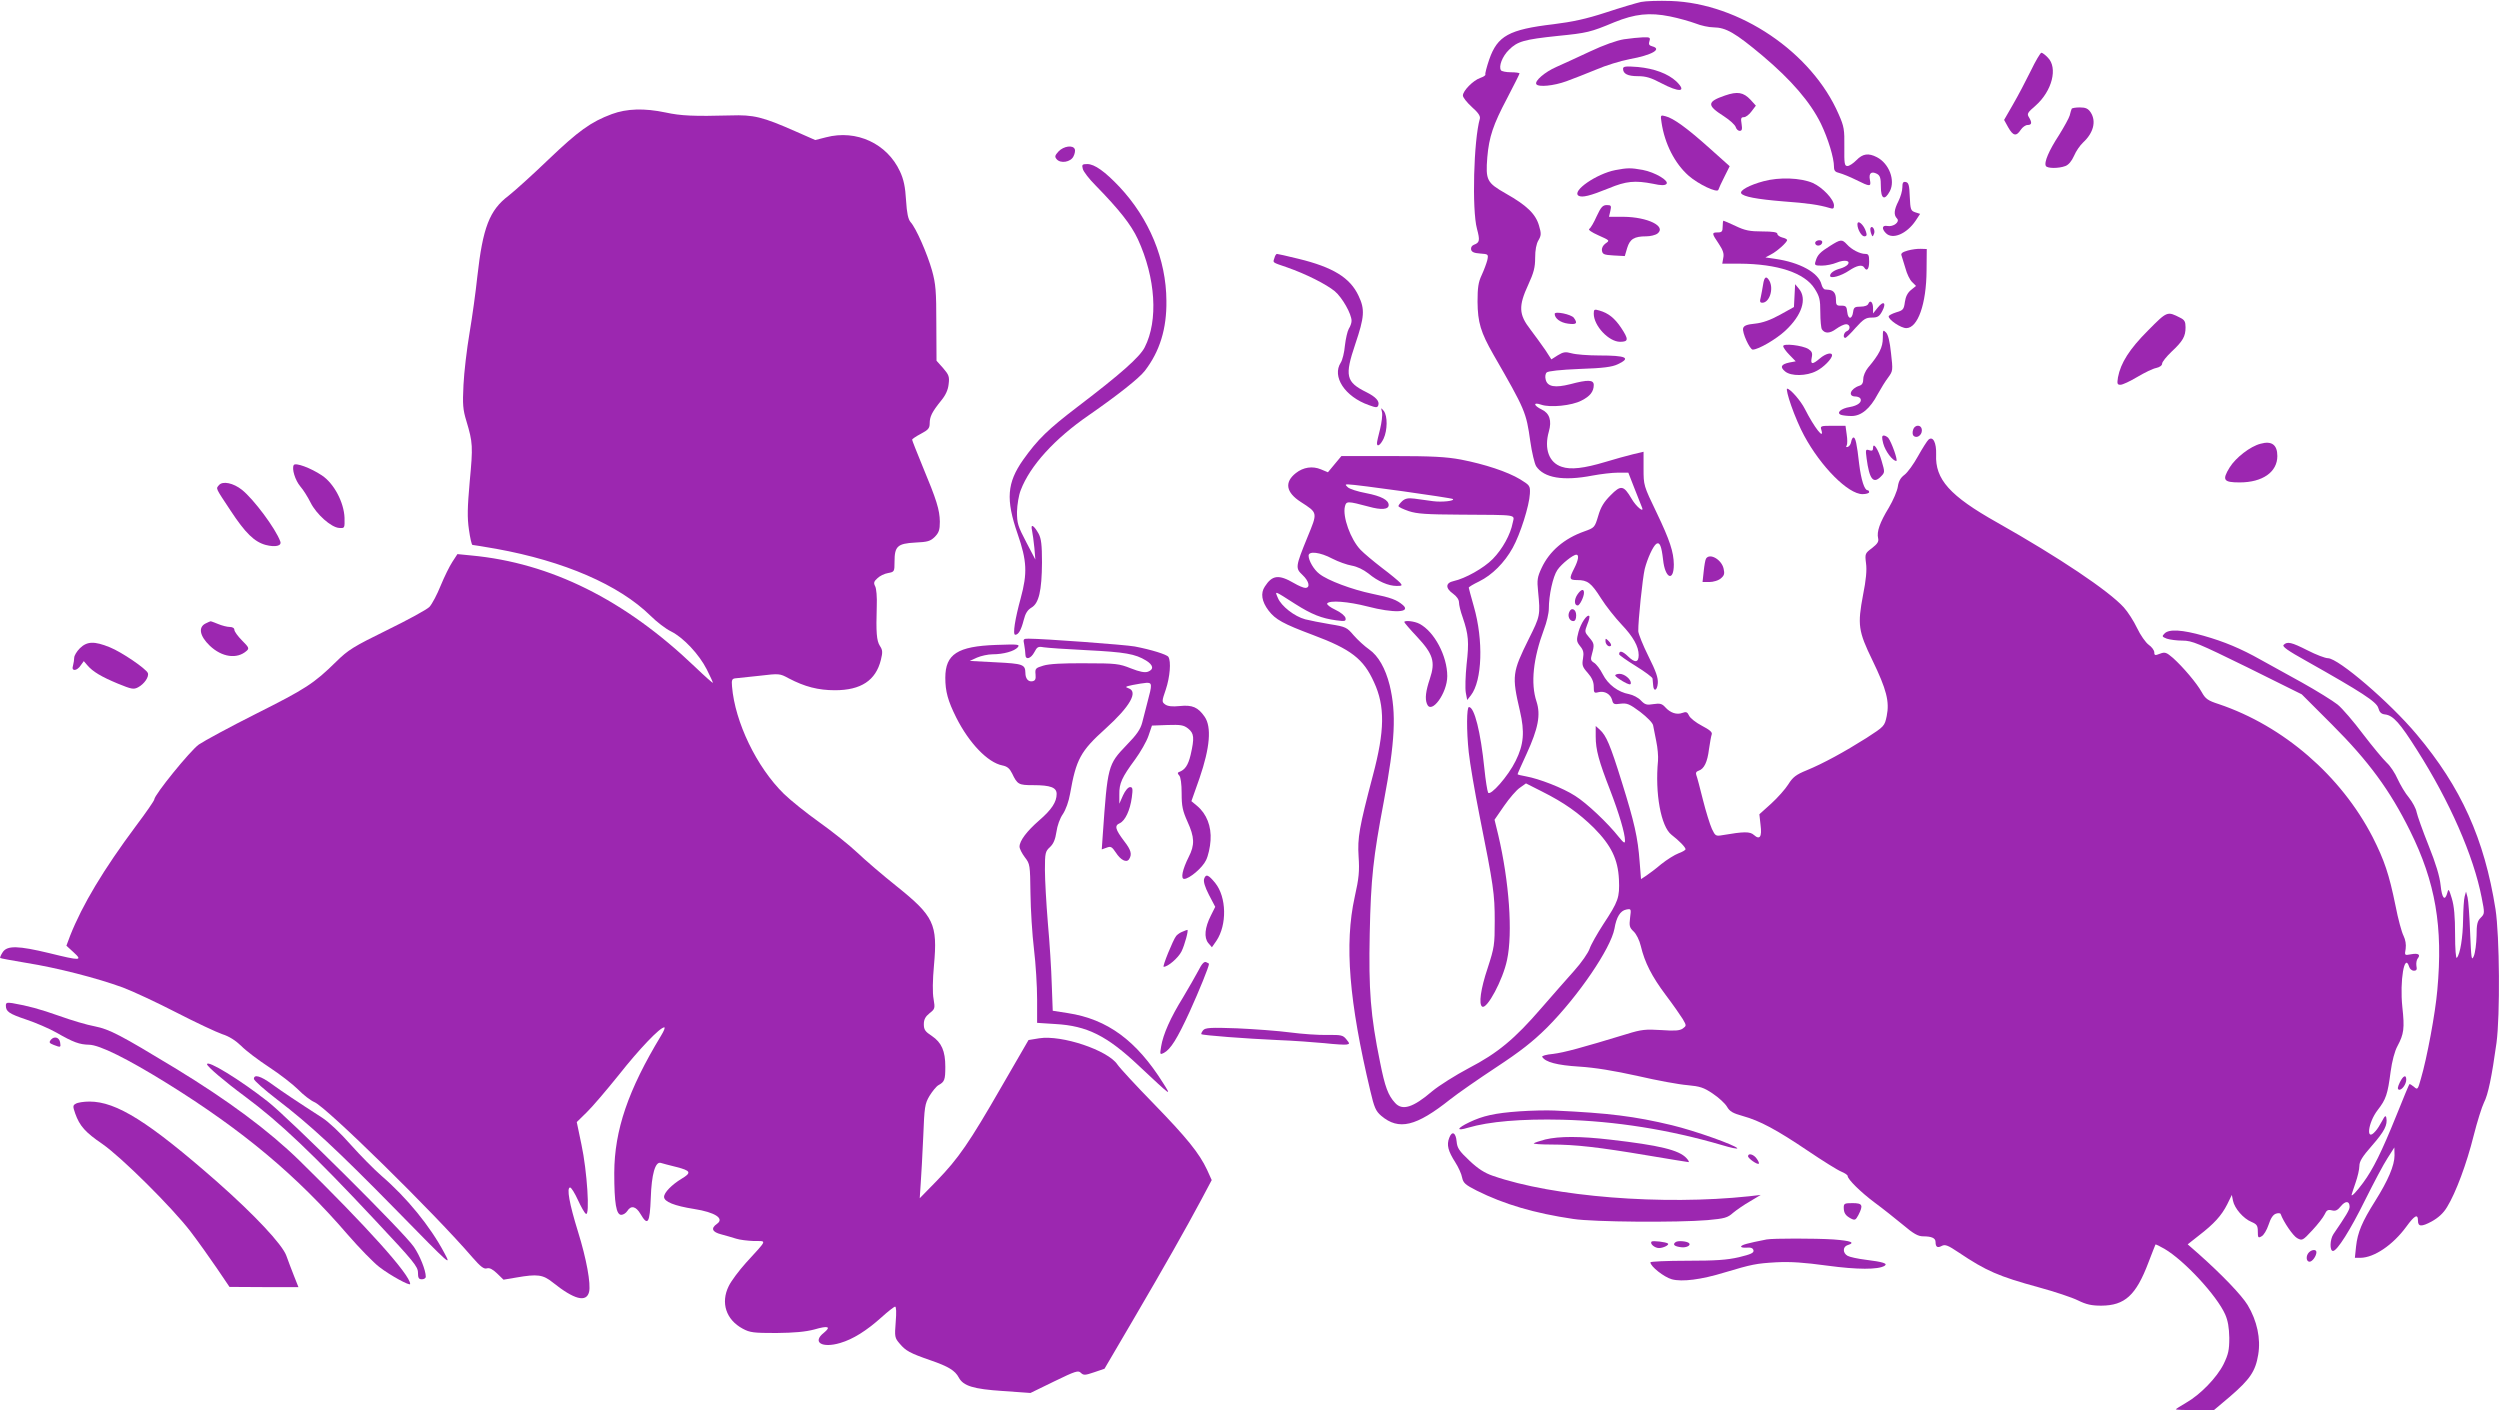 <?xml version="1.0" standalone="no"?>
<!DOCTYPE svg PUBLIC "-//W3C//DTD SVG 20010904//EN"
 "http://www.w3.org/TR/2001/REC-SVG-20010904/DTD/svg10.dtd">
<svg version="1.0" xmlns="http://www.w3.org/2000/svg"
 width="1280pt" height="722pt" viewBox="0 0 1280 722"
 preserveAspectRatio="xMidYMid meet">
<g transform="translate(0,722) scale(0.1,-0.1)"
fill="#9c27b0" stroke="none">
<path d="M8402 7210 c-23 -5 -104 -29 -180 -54 -101 -33 -171 -48 -268 -60
-229 -27 -287 -60 -329 -180 -13 -38 -22 -73 -20 -77 3 -4 -9 -12 -26 -18 -36
-12 -89 -66 -89 -90 0 -10 21 -36 46 -59 32 -28 44 -46 41 -59 -32 -111 -41
-468 -15 -564 16 -60 14 -71 -15 -82 -11 -4 -17 -14 -15 -24 2 -13 15 -19 46
-21 43 -3 43 -4 37 -34 -4 -16 -17 -51 -29 -77 -17 -36 -21 -64 -21 -136 1
-106 16 -156 81 -270 164 -285 168 -295 189 -444 8 -57 22 -115 30 -128 40
-60 138 -77 288 -48 43 8 102 15 131 15 l53 0 32 -82 c18 -46 35 -89 38 -96
13 -31 -30 4 -53 44 -41 70 -55 72 -108 18 -34 -34 -50 -60 -63 -105 -18 -60
-19 -61 -72 -80 -102 -36 -178 -101 -218 -187 -22 -47 -24 -62 -18 -120 12
-122 11 -126 -48 -244 -84 -170 -87 -188 -45 -368 25 -107 20 -172 -22 -256
-38 -78 -130 -182 -141 -162 -4 8 -13 63 -19 123 -19 187 -51 315 -79 315 -12
0 -13 -120 -1 -232 6 -57 31 -202 55 -323 72 -360 78 -402 78 -540 0 -123 -2
-136 -36 -241 -36 -107 -47 -187 -28 -198 24 -15 106 137 127 239 30 138 11
402 -45 640 l-19 78 49 71 c27 39 63 81 81 93 l31 22 81 -41 c114 -57 190
-111 267 -187 88 -89 123 -160 128 -264 4 -93 -3 -112 -80 -229 -31 -48 -63
-104 -70 -125 -7 -21 -42 -72 -79 -113 -37 -41 -112 -127 -167 -190 -138 -160
-225 -232 -373 -309 -68 -36 -152 -89 -187 -118 -98 -84 -153 -101 -190 -60
-36 39 -52 82 -77 208 -49 240 -59 369 -53 659 6 285 18 390 72 676 58 308 65
451 30 596 -22 87 -58 150 -105 183 -23 16 -58 48 -79 72 -35 41 -40 44 -121
57 -47 8 -104 19 -127 25 -56 15 -123 68 -140 109 -16 38 -23 41 88 -30 85
-54 136 -74 210 -84 46 -6 51 -5 48 12 -3 11 -24 29 -52 42 -26 12 -45 27 -42
32 11 18 109 10 206 -15 134 -35 226 -32 182 7 -32 27 -60 38 -158 58 -101 21
-228 68 -270 102 -28 21 -55 68 -55 93 0 25 59 18 121 -15 31 -16 76 -32 100
-36 28 -5 59 -20 85 -40 49 -41 103 -64 145 -64 28 0 30 2 18 16 -8 9 -50 44
-94 77 -44 34 -93 75 -109 92 -51 53 -93 170 -80 222 7 28 13 28 122 -1 64
-18 102 -15 102 8 0 26 -38 46 -115 61 -44 8 -86 22 -94 30 -14 13 -14 15 0
15 41 0 531 -69 538 -75 10 -10 -57 -17 -102 -11 -29 4 -71 10 -95 13 -32 4
-47 1 -62 -12 -11 -10 -20 -22 -20 -26 0 -5 24 -16 53 -26 42 -14 91 -17 262
-18 304 -2 279 2 270 -42 -11 -59 -52 -134 -102 -185 -46 -47 -141 -100 -200
-113 -42 -9 -44 -36 -3 -65 18 -13 30 -30 30 -44 0 -13 8 -47 19 -77 30 -88
33 -126 20 -240 -6 -59 -8 -125 -4 -146 l7 -37 19 24 c58 75 65 281 15 455
-14 50 -26 93 -26 96 0 4 24 18 53 32 67 33 130 96 172 172 39 70 85 216 88
277 2 41 0 43 -50 74 -65 39 -180 77 -303 101 -76 14 -146 18 -354 18 l-258 0
-35 -42 -34 -41 -36 15 c-43 18 -90 11 -128 -19 -60 -47 -51 -99 25 -148 88
-57 87 -52 34 -181 -62 -152 -62 -158 -25 -193 34 -32 41 -66 14 -66 -9 0 -35
11 -57 24 -79 46 -112 42 -150 -17 -23 -34 -16 -77 19 -123 35 -46 75 -68 227
-125 195 -73 259 -122 313 -242 57 -123 55 -249 -6 -478 -70 -266 -79 -318
-73 -414 5 -75 2 -110 -20 -208 -53 -241 -29 -534 80 -992 20 -86 28 -104 56
-128 90 -76 178 -55 354 85 38 30 143 103 234 163 126 83 187 131 261 204 161
162 326 405 345 506 10 60 30 92 60 98 26 5 26 4 20 -42 -5 -42 -3 -50 18 -70
14 -13 30 -45 37 -75 20 -84 56 -155 128 -251 37 -49 76 -105 87 -123 19 -33
19 -34 0 -48 -16 -11 -40 -13 -110 -8 -80 5 -102 3 -176 -20 -233 -71 -322
-95 -378 -102 -34 -3 -59 -10 -56 -15 16 -27 76 -43 189 -50 81 -5 178 -21
300 -48 99 -23 214 -44 255 -47 64 -6 83 -12 129 -43 30 -20 63 -50 73 -67 14
-25 31 -34 81 -48 87 -24 173 -70 333 -178 77 -52 154 -100 172 -107 17 -7 32
-17 32 -22 0 -17 67 -83 138 -136 41 -30 106 -82 145 -114 54 -46 78 -59 103
-59 44 0 64 -9 64 -29 0 -26 10 -32 32 -20 17 9 32 3 87 -34 140 -94 204 -122
409 -178 81 -22 171 -52 201 -67 43 -21 69 -27 120 -27 120 1 177 52 241 221
19 49 35 91 36 92 1 2 22 -8 46 -22 101 -59 268 -239 311 -336 14 -32 20 -67
21 -120 0 -63 -5 -84 -29 -134 -35 -70 -120 -157 -192 -198 -29 -17 -53 -32
-53 -34 0 -2 44 -4 98 -4 l97 0 83 70 c102 88 130 129 144 214 14 82 -6 174
-54 254 -31 51 -132 156 -250 261 l-57 50 57 45 c78 60 116 102 145 159 l24
49 6 -30 c8 -39 53 -91 94 -108 28 -12 33 -19 33 -49 0 -32 2 -35 19 -25 11 5
27 32 36 59 11 34 23 52 38 57 11 4 23 3 24 -2 15 -41 63 -111 84 -123 26 -14
28 -14 78 40 28 30 56 66 63 81 10 22 17 26 37 21 19 -5 29 0 47 22 23 28 44
27 44 -4 0 -15 -18 -45 -83 -140 -18 -27 -20 -86 -2 -86 21 0 89 108 164 260
44 88 95 185 115 215 l35 55 1 -40 c0 -52 -33 -129 -99 -234 -68 -108 -90
-161 -98 -233 l-6 -58 29 0 c70 1 166 66 234 159 43 59 60 68 60 31 0 -31 18
-32 70 -4 34 19 60 42 79 74 45 73 101 224 136 365 18 71 42 148 53 170 21 40
40 132 64 305 19 143 16 547 -5 685 -57 360 -176 624 -403 894 -137 164 -402
391 -455 391 -14 0 -61 18 -104 40 -83 42 -104 47 -123 28 -8 -8 19 -28 116
-82 282 -159 360 -209 369 -241 6 -22 15 -31 35 -33 41 -5 76 -44 163 -182
167 -262 290 -543 331 -755 16 -81 16 -83 -5 -104 -17 -17 -21 -33 -21 -93 -1
-40 -7 -86 -14 -103 -12 -27 -13 -15 -19 120 -3 83 -9 164 -13 180 l-8 30 -7
-25 c-4 -14 -7 -67 -8 -118 -1 -91 -15 -178 -32 -196 -5 -6 -9 46 -9 120 0 93
-5 146 -17 185 -14 46 -17 51 -22 30 -13 -48 -28 -32 -35 36 -5 47 -24 110
-62 205 -30 75 -57 151 -61 170 -3 18 -21 51 -39 74 -19 22 -44 65 -58 95 -13
30 -38 68 -56 84 -18 17 -72 82 -121 146 -48 64 -107 133 -131 152 -24 19
-106 70 -183 113 -77 42 -171 95 -210 116 -101 57 -187 93 -293 123 -109 31
-176 35 -199 12 -15 -15 -14 -17 11 -27 15 -5 51 -10 81 -10 48 0 79 -13 332
-137 l278 -138 155 -155 c188 -188 297 -337 399 -543 131 -264 170 -492 140
-817 -10 -117 -53 -348 -84 -453 -16 -57 -17 -58 -36 -41 -11 9 -21 15 -23 13
-2 -2 -32 -74 -66 -159 -76 -188 -120 -277 -171 -346 -34 -46 -59 -72 -59 -62
0 2 9 29 20 61 11 31 20 70 20 87 0 24 15 48 65 105 64 73 80 106 73 142 -3
14 -8 10 -22 -17 -10 -19 -25 -43 -34 -52 -50 -58 -39 43 12 109 42 54 51 80
66 196 7 53 21 106 35 131 33 62 37 90 25 200 -14 134 11 282 35 206 3 -11 14
-20 24 -20 14 0 17 6 13 25 -2 14 1 31 7 38 16 20 2 28 -35 21 -33 -6 -33 -6
-27 28 3 23 -1 46 -11 67 -9 17 -28 86 -41 154 -33 162 -57 232 -117 351 -162
314 -456 569 -788 681 -56 18 -68 27 -87 61 -26 47 -96 129 -147 175 -34 29
-41 32 -67 22 -25 -10 -29 -9 -29 7 0 10 -13 28 -29 39 -15 11 -42 49 -59 85
-17 36 -48 84 -68 106 -77 85 -332 256 -649 435 -242 136 -318 221 -312 348 2
60 -16 96 -39 76 -7 -6 -31 -44 -54 -85 -22 -40 -53 -83 -69 -95 -20 -15 -30
-32 -34 -60 -3 -22 -24 -71 -46 -108 -47 -77 -63 -124 -55 -157 4 -17 -3 -28
-31 -50 -36 -27 -37 -29 -31 -78 5 -34 0 -87 -15 -161 -29 -154 -25 -186 48
-336 72 -149 88 -211 73 -285 -11 -52 -12 -53 -103 -112 -114 -72 -222 -131
-307 -166 -54 -22 -71 -35 -94 -72 -15 -24 -55 -69 -88 -99 l-60 -54 6 -55 c8
-61 -4 -78 -34 -51 -20 18 -50 18 -161 -1 -34 -6 -37 -4 -54 32 -10 22 -31 89
-46 149 -15 61 -30 117 -34 127 -4 11 0 18 12 22 28 9 45 44 53 110 5 34 11
68 14 76 4 11 -10 23 -50 44 -31 16 -61 40 -66 52 -9 19 -15 21 -34 14 -29
-11 -62 0 -88 29 -16 18 -27 21 -60 16 -35 -6 -44 -3 -65 19 -13 14 -40 28
-60 32 -56 10 -108 49 -135 102 -13 26 -33 52 -45 59 -17 11 -18 17 -10 45 13
47 12 54 -15 85 -23 27 -23 29 -9 66 9 21 13 40 10 43 -11 11 -43 -37 -55 -81
-11 -42 -11 -49 8 -73 17 -20 20 -34 15 -64 -6 -33 -3 -43 24 -73 22 -25 31
-46 31 -71 0 -31 2 -34 24 -28 32 8 62 -10 70 -40 5 -21 10 -24 43 -19 33 4
46 -1 101 -42 35 -27 64 -56 66 -69 2 -11 10 -48 16 -81 7 -33 11 -78 9 -100
-16 -167 15 -337 69 -379 39 -30 72 -64 72 -74 0 -4 -16 -14 -36 -21 -19 -7
-59 -32 -88 -55 -28 -24 -63 -50 -78 -60 l-26 -17 -7 88 c-9 124 -27 203 -91
408 -60 193 -80 239 -113 269 l-21 19 0 -54 c0 -68 16 -126 74 -275 46 -120
76 -221 76 -258 0 -16 -6 -13 -32 19 -57 72 -164 173 -223 210 -63 41 -185 88
-252 100 -24 4 -43 9 -43 11 0 3 21 50 46 104 60 131 73 200 51 268 -31 93
-17 221 38 369 14 36 25 84 25 106 0 69 21 166 44 199 21 31 80 78 97 78 15 0
10 -29 -11 -70 -27 -53 -26 -60 16 -60 52 0 71 -14 121 -93 25 -40 73 -100
105 -134 60 -63 88 -113 88 -157 0 -39 -19 -41 -54 -7 -29 28 -46 32 -46 11 0
-4 38 -31 85 -60 47 -29 86 -58 86 -64 1 -6 2 -21 3 -33 2 -37 21 -30 24 9 2
28 -9 60 -48 138 -28 56 -51 114 -52 128 -1 54 22 272 33 319 14 54 43 118 60
129 17 10 26 -12 34 -82 10 -96 55 -115 55 -24 -1 64 -20 123 -88 265 -67 139
-67 140 -67 226 l0 86 -55 -13 c-30 -7 -93 -25 -140 -39 -110 -33 -178 -41
-224 -25 -65 21 -91 92 -66 180 16 56 4 94 -36 113 -43 21 -46 40 -3 25 45
-16 157 -5 206 21 44 22 63 46 63 80 0 27 -30 28 -120 4 -79 -20 -117 -13
-126 23 -4 15 -2 30 5 37 7 7 70 14 169 18 120 4 166 10 195 24 70 33 44 45
-96 45 -56 0 -119 5 -140 11 -32 9 -43 7 -71 -10 l-33 -21 -31 48 c-18 26 -52
73 -77 106 -59 76 -61 119 -10 229 28 61 35 88 35 137 0 40 6 72 17 90 14 24
15 34 3 74 -17 60 -62 104 -170 165 -98 56 -104 68 -95 186 9 104 30 167 101
301 35 67 64 125 64 128 0 3 -20 6 -44 6 -25 0 -48 5 -51 10 -13 20 7 72 41
105 43 43 77 53 249 71 151 15 168 19 290 70 106 43 180 51 285 30 45 -9 104
-26 131 -36 27 -11 69 -20 92 -20 64 -1 110 -27 252 -146 147 -124 244 -237
298 -347 37 -77 67 -175 67 -221 0 -20 6 -27 28 -32 15 -4 53 -19 85 -35 72
-36 78 -36 71 0 -7 34 7 46 36 31 16 -9 20 -21 20 -65 0 -64 19 -74 46 -24 29
56 -4 142 -66 174 -44 23 -73 18 -105 -15 -16 -16 -36 -30 -46 -30 -15 0 -17
11 -16 98 1 88 -1 104 -29 167 -137 317 -508 568 -859 580 -60 2 -129 0 -153
-5z"/>
<path d="M8315 7019 c-37 -6 -103 -29 -175 -63 -63 -30 -141 -65 -172 -79 -59
-26 -112 -72 -102 -88 10 -16 88 -9 154 15 36 13 104 40 153 60 48 21 124 44
170 53 116 21 169 52 116 66 -16 4 -19 11 -14 26 6 19 2 21 -32 20 -21 -1 -65
-5 -98 -10z"/>
<path d="M10398 6858 c-25 -51 -66 -129 -91 -172 l-46 -80 21 -38 c25 -44 41
-48 64 -13 9 14 25 25 35 25 22 0 24 12 7 40 -11 17 -7 24 34 59 85 75 115
194 63 246 -13 14 -28 25 -33 25 -5 0 -30 -42 -54 -92z"/>
<path d="M8310 6868 c0 -26 24 -38 76 -38 41 0 67 -8 118 -35 95 -50 135 -47
79 8 -43 40 -113 66 -197 74 -63 5 -76 3 -76 -9z"/>
<path d="M8832 6731 c-93 -32 -94 -50 -6 -106 31 -20 58 -45 61 -56 3 -10 12
-19 20 -19 12 0 14 8 10 35 -5 29 -3 35 12 35 9 0 27 13 39 30 l22 29 -27 30
c-37 39 -67 44 -131 22z"/>
<path d="M10607 6663 c-2 -5 -7 -20 -10 -34 -4 -14 -29 -59 -55 -101 -51 -78
-78 -140 -67 -158 8 -13 66 -13 100 0 16 6 32 25 44 52 10 24 31 54 46 68 54
50 69 109 39 155 -13 19 -25 25 -55 25 -21 0 -40 -3 -42 -7z"/>
<path d="M3133 6636 c-108 -40 -172 -87 -323 -231 -80 -77 -173 -161 -206
-187 -98 -74 -132 -163 -160 -413 -8 -77 -26 -207 -40 -290 -14 -82 -28 -202
-31 -266 -5 -100 -3 -126 15 -185 33 -110 34 -129 17 -309 -12 -136 -13 -185
-4 -247 6 -43 14 -78 18 -78 4 0 59 -9 122 -20 347 -63 628 -184 790 -343 31
-31 78 -67 105 -80 64 -32 144 -118 183 -195 17 -34 31 -64 31 -68 0 -3 -42
34 -93 83 -359 343 -738 531 -1144 569 l-71 7 -26 -40 c-14 -21 -41 -76 -60
-122 -18 -45 -44 -94 -57 -108 -13 -14 -111 -67 -217 -119 -173 -85 -199 -101
-261 -162 -114 -112 -156 -139 -411 -267 -135 -68 -266 -139 -292 -157 -44
-31 -228 -258 -228 -281 0 -6 -42 -67 -94 -136 -166 -223 -274 -403 -337 -562
l-19 -51 37 -34 c47 -43 37 -44 -125 -4 -158 38 -215 40 -238 5 -9 -14 -15
-27 -13 -30 2 -2 63 -13 134 -25 157 -25 363 -78 494 -126 53 -20 177 -78 276
-129 99 -51 204 -100 233 -110 35 -11 68 -32 97 -60 23 -24 88 -73 143 -109
55 -36 122 -88 149 -115 26 -27 64 -56 83 -64 62 -26 616 -570 809 -795 42
-48 59 -61 74 -56 13 4 29 -4 52 -26 l33 -32 65 11 c109 19 137 15 187 -25
110 -88 172 -104 186 -49 10 41 -13 169 -57 310 -44 142 -59 225 -40 225 6 0
24 -29 40 -64 16 -35 34 -67 41 -71 21 -13 6 220 -23 355 l-24 115 51 50 c29
28 102 114 164 191 105 133 211 244 233 244 6 0 -2 -19 -16 -42 -169 -279
-239 -484 -240 -703 0 -156 10 -215 36 -215 10 0 24 9 31 20 19 30 44 24 67
-15 38 -65 48 -48 53 82 4 121 23 187 51 179 6 -2 43 -12 80 -21 74 -19 79
-29 27 -60 -51 -31 -90 -71 -90 -93 0 -25 53 -46 154 -62 108 -17 156 -49 117
-76 -33 -23 -25 -42 22 -54 23 -6 57 -16 76 -22 18 -6 60 -11 91 -12 67 -1 72
12 -41 -112 -35 -39 -75 -92 -88 -119 -42 -85 -14 -172 72 -218 37 -20 56 -22
172 -22 92 1 148 6 194 18 72 21 88 15 49 -17 -61 -48 -10 -80 84 -52 65 19
134 62 212 132 33 30 64 54 69 54 6 0 7 -30 3 -79 -6 -75 -5 -81 20 -110 31
-37 52 -49 159 -86 90 -31 125 -52 144 -88 23 -43 74 -59 226 -69 l141 -10
121 59 c109 53 124 58 137 44 14 -13 21 -13 68 3 l53 18 150 256 c161 275 264
457 347 612 l52 98 -24 53 c-40 85 -103 163 -274 339 -89 91 -172 181 -185
200 -49 73 -285 152 -400 134 l-55 -9 -136 -235 c-169 -294 -223 -371 -333
-485 l-88 -90 5 75 c3 41 9 149 13 240 6 153 8 168 32 209 15 24 35 49 46 55
31 17 35 27 35 94 0 81 -19 124 -69 158 -34 22 -41 32 -41 60 0 24 8 39 29 56
28 22 29 25 21 73 -6 30 -5 98 2 173 19 211 0 251 -192 405 -69 55 -159 132
-200 171 -41 39 -129 109 -195 156 -66 47 -147 112 -181 145 -140 137 -251
368 -266 550 -3 34 0 40 17 42 11 1 66 7 123 13 102 12 104 12 150 -13 82 -43
151 -61 237 -61 133 0 209 50 235 155 10 40 9 51 -5 72 -17 27 -20 68 -16 203
2 46 -2 91 -8 102 -9 17 -7 25 11 41 12 12 36 24 55 27 32 6 33 7 33 58 0 79
15 93 105 98 65 3 78 7 101 29 21 22 26 35 26 78 -1 61 -16 110 -89 285 -29
71 -53 131 -53 135 0 3 20 17 45 30 38 20 45 29 45 53 0 35 12 59 58 116 24
29 36 56 39 85 5 39 1 48 -28 82 l-34 38 -1 191 c0 165 -3 202 -22 271 -24 85
-82 218 -110 248 -12 14 -19 45 -23 111 -4 69 -12 107 -31 148 -66 143 -223
216 -379 175 l-55 -14 -100 44 c-170 75 -215 86 -334 82 -187 -5 -254 -2 -332
15 -109 23 -199 20 -275 -8z"/>
<path d="M8507 6593 c16 -109 68 -210 138 -272 51 -45 147 -90 153 -73 2 7 16
38 31 67 l27 54 -104 93 c-114 102 -184 153 -225 163 -25 7 -26 6 -20 -32z"/>
<path d="M5420 6445 c-19 -21 -21 -27 -10 -40 20 -24 72 -15 86 14 7 13 10 30
7 37 -9 23 -57 16 -83 -11z"/>
<path d="M5544 6355 c3 -13 32 -51 64 -83 124 -127 183 -202 218 -277 91 -198
105 -416 35 -553 -25 -50 -125 -138 -339 -301 -156 -119 -208 -169 -284 -276
-82 -117 -89 -202 -28 -378 48 -139 51 -201 16 -330 -29 -106 -42 -187 -28
-187 16 0 30 23 43 74 9 36 20 53 40 65 38 22 53 86 54 231 0 91 -4 122 -17
147 -25 45 -43 54 -34 17 3 -16 9 -56 12 -89 l5 -60 -47 90 c-43 82 -47 96
-47 155 1 36 9 85 19 110 48 126 174 264 350 385 147 102 257 189 286 227 76
99 112 215 110 358 -1 212 -88 421 -241 584 -74 78 -127 116 -164 116 -26 0
-29 -3 -23 -25z"/>
<path d="M8270 6349 c-96 -19 -224 -107 -188 -131 18 -11 59 -1 155 38 89 37
134 41 227 23 40 -9 60 -9 68 -1 16 16 -58 60 -121 72 -61 11 -78 11 -141 -1z"/>
<path d="M9029 6292 c-71 -19 -123 -47 -114 -62 11 -17 80 -30 214 -41 126 -9
186 -18 239 -34 18 -6 22 -3 22 13 0 31 -58 92 -108 115 -63 27 -172 31 -253
9z"/>
<path d="M9740 6260 c0 -17 -9 -48 -20 -70 -23 -45 -25 -71 -7 -89 16 -17 -19
-44 -50 -38 -27 5 -30 -14 -7 -37 34 -34 106 -4 152 64 l23 35 -25 8 c-23 8
-25 14 -28 80 -2 59 -6 72 -20 75 -14 3 -18 -3 -18 -28z"/>
<path d="M8175 6113 c-14 -32 -31 -61 -38 -65 -7 -4 11 -17 47 -33 58 -26 59
-26 37 -41 -14 -10 -21 -24 -19 -37 3 -19 10 -22 60 -25 l57 -3 12 41 c14 46
36 60 98 60 20 0 46 6 57 14 48 37 -50 85 -174 86 l-74 0 7 30 c6 27 4 30 -18
30 -21 0 -30 -10 -52 -57z"/>
<path d="M8820 6060 c0 -25 -4 -30 -25 -30 -32 0 -31 -5 5 -58 22 -33 28 -51
23 -73 l-5 -29 88 0 c195 -1 334 -47 385 -128 25 -40 29 -55 29 -121 0 -42 4
-81 8 -87 15 -23 41 -22 73 2 18 13 41 24 51 24 22 0 24 -28 3 -36 -15 -6 -21
-34 -7 -34 4 0 28 23 53 52 40 44 52 52 82 52 30 0 39 5 54 33 23 43 7 56 -23
18 l-24 -30 0 27 c0 31 -15 45 -24 23 -3 -9 -19 -15 -40 -15 -30 0 -35 -4 -38
-27 -5 -39 -26 -40 -30 -1 -3 29 -7 33 -30 33 -25 -1 -28 3 -28 32 0 30 -11
46 -35 49 -5 0 -15 2 -21 2 -7 1 -15 13 -18 26 -15 60 -111 113 -239 131 l-48
7 28 15 c30 15 83 62 83 74 0 4 -11 10 -25 13 -14 4 -25 12 -25 19 0 8 -23 12
-77 12 -64 0 -89 5 -137 28 -32 15 -60 27 -62 27 -2 0 -4 -13 -4 -30z"/>
<path d="M9510 6071 c0 -25 21 -61 35 -61 12 0 15 6 9 23 -11 37 -44 65 -44
38z"/>
<path d="M9577 6053 c-2 -4 -1 -17 3 -28 7 -19 8 -19 15 -2 8 18 -9 46 -18 30z"/>
<path d="M9295 5981 c-3 -5 -1 -12 5 -16 12 -7 30 2 30 16 0 12 -27 12 -35 0z"/>
<path d="M9370 5961 c-51 -32 -65 -46 -74 -78 -7 -21 -4 -23 32 -23 22 0 56 7
75 15 41 17 74 11 57 -10 -6 -7 -23 -16 -38 -20 -31 -8 -52 -23 -52 -37 0 -17
57 -1 98 27 39 26 67 32 77 15 13 -22 25 -8 25 30 0 34 -3 40 -20 40 -27 0
-70 22 -94 49 -25 27 -32 26 -86 -8z"/>
<path d="M9767 5937 c-28 -8 -36 -15 -31 -26 3 -9 12 -38 20 -65 7 -27 22 -59
34 -70 l20 -20 -26 -21 c-17 -14 -27 -33 -31 -61 -5 -38 -9 -43 -44 -53 -22
-7 -39 -16 -39 -21 0 -18 63 -60 90 -60 59 0 103 123 104 295 l1 110 -30 1
c-16 1 -47 -3 -68 -9z"/>
<path d="M6525 5899 c-8 -25 -14 -21 65 -48 97 -34 200 -86 244 -122 38 -32
86 -116 86 -152 0 -10 -6 -28 -14 -40 -7 -12 -16 -51 -20 -86 -3 -36 -13 -75
-21 -87 -47 -72 21 -175 143 -218 38 -14 44 -14 49 -1 7 21 -13 43 -61 67
-105 52 -112 83 -57 246 47 139 50 178 17 247 -43 93 -131 147 -308 190 -57
14 -106 25 -110 25 -4 0 -10 -9 -13 -21z"/>
<path d="M9027 5763 c-3 -21 -9 -50 -12 -65 -6 -22 -4 -28 8 -28 36 0 59 69
37 111 -16 29 -27 23 -33 -18z"/>
<path d="M9188 5706 l-3 -58 -72 -40 c-49 -27 -89 -41 -127 -45 -41 -4 -57
-10 -61 -23 -7 -21 34 -110 49 -110 29 0 121 54 167 97 85 79 112 163 70 214
l-20 24 -3 -59z"/>
<path d="M8160 5614 c0 -62 77 -144 135 -144 44 0 44 13 5 72 -33 49 -65 75
-111 88 -26 8 -29 6 -29 -16z"/>
<path d="M7960 5613 c0 -23 29 -45 68 -50 44 -6 51 1 30 30 -14 18 -98 35 -98
20z"/>
<path d="M10998 5528 c-95 -95 -140 -166 -154 -240 -5 -33 -4 -38 13 -38 11 0
49 18 86 40 37 22 80 43 97 46 18 4 30 13 30 22 0 9 22 36 48 61 59 55 72 79
72 125 0 29 -5 38 -27 49 -67 34 -66 35 -165 -65z"/>
<path d="M9640 5489 c0 -47 -18 -83 -76 -152 -13 -16 -24 -41 -24 -57 0 -20
-6 -31 -20 -35 -46 -15 -61 -55 -20 -55 10 0 22 -5 25 -10 11 -18 -13 -37 -54
-44 -45 -7 -71 -30 -45 -40 8 -3 33 -6 54 -6 50 0 95 38 134 112 16 29 40 68
54 86 24 33 24 36 14 124 -6 59 -15 96 -26 106 -15 15 -16 13 -16 -29z"/>
<path d="M9130 5448 c0 -7 14 -27 32 -45 l32 -33 -32 -6 c-43 -9 -50 -23 -22
-46 30 -25 109 -24 159 2 37 18 81 63 81 81 0 17 -33 9 -62 -16 -39 -33 -49
-32 -42 4 5 23 1 32 -17 44 -31 19 -129 30 -129 15z"/>
<path d="M9171 5143 c17 -49 46 -117 66 -153 86 -160 226 -300 299 -300 19 0
34 5 34 10 0 6 -4 10 -8 10 -16 0 -33 53 -43 134 -12 107 -19 136 -29 136 -5
0 -10 -10 -12 -22 -2 -12 -9 -23 -17 -26 -9 -3 -11 0 -6 7 4 7 4 32 0 57 l-6
44 -65 0 c-61 0 -65 -1 -59 -20 18 -58 -36 11 -84 106 -21 42 -75 104 -91 104
-5 0 4 -39 21 -87z"/>
<path d="M7076 5109 c3 -14 -2 -53 -10 -86 -9 -34 -16 -66 -16 -72 0 -22 18
-10 34 23 20 43 21 116 1 142 -15 18 -15 18 -9 -7z"/>
<path d="M9795 5019 c-4 -12 -3 -25 2 -30 16 -16 43 2 43 27 0 31 -36 33 -45
3z"/>
<path d="M9642 4950 c10 -39 48 -90 67 -90 10 0 -24 96 -41 118 -6 6 -16 12
-23 12 -10 0 -11 -9 -3 -40z"/>
<path d="M11574 4948 c-52 -13 -127 -71 -158 -121 -40 -65 -32 -77 51 -77 117
0 193 53 193 135 0 58 -29 79 -86 63z"/>
<path d="M9590 4926 c0 -13 -5 -16 -20 -11 -18 6 -19 3 -13 -42 14 -106 34
-132 72 -94 22 22 22 23 5 81 -17 60 -44 100 -44 66z"/>
<path d="M1504 4839 c-11 -19 7 -78 34 -110 15 -17 38 -54 52 -82 30 -60 105
-127 146 -130 29 -2 29 -2 28 52 -3 79 -54 176 -116 217 -57 38 -135 67 -144
53z"/>
<path d="M1121 4736 c-16 -19 -20 -10 60 -131 75 -114 121 -159 179 -175 50
-13 84 -5 75 18 -24 66 -136 216 -196 264 -44 35 -99 47 -118 24z"/>
<path d="M8735 4360 c-4 -6 -9 -35 -12 -65 l-6 -55 35 0 c20 0 46 8 58 18 18
15 21 24 15 50 -10 47 -71 82 -90 52z"/>
<path d="M8075 4174 c-16 -25 -15 -54 3 -54 10 0 32 44 32 65 0 23 -16 18 -35
-11z"/>
<path d="M8034 4085 c-9 -21 3 -45 21 -45 10 0 15 10 15 30 0 32 -26 43 -36
15z"/>
<path d="M1053 4028 c-39 -19 -31 -64 21 -114 62 -59 139 -70 188 -27 15 13
13 18 -23 54 -21 21 -39 46 -39 54 0 9 -9 15 -24 15 -13 0 -40 7 -59 15 -20 8
-38 15 -39 14 -2 0 -13 -5 -25 -11z"/>
<path d="M7190 4035 c0 -3 29 -37 64 -74 84 -90 96 -129 67 -216 -21 -63 -26
-101 -15 -129 22 -57 104 55 104 142 0 103 -66 228 -142 268 -26 14 -78 19
-78 9z"/>
<path d="M5244 3919 c3 -17 6 -40 6 -50 0 -30 28 -22 46 12 14 27 19 30 47 25
18 -3 118 -10 222 -15 197 -10 247 -19 303 -53 37 -23 41 -45 10 -57 -17 -6
-42 -1 -88 17 -60 24 -77 26 -235 26 -113 1 -184 -3 -213 -12 -40 -12 -43 -15
-40 -45 2 -24 -1 -32 -16 -35 -21 -4 -36 13 -36 43 -1 43 -12 47 -151 54
l-134 7 37 17 c21 9 57 17 80 17 56 0 112 16 129 36 12 15 3 16 -111 12 -197
-7 -260 -47 -260 -168 0 -70 13 -118 56 -204 66 -131 161 -230 236 -245 25 -5
37 -15 50 -41 27 -57 34 -60 108 -60 89 0 120 -12 120 -45 0 -41 -25 -80 -90
-136 -63 -55 -100 -104 -100 -134 0 -10 12 -34 27 -54 27 -35 27 -39 29 -186
1 -82 9 -211 18 -285 9 -74 16 -190 16 -256 l0 -121 93 -6 c163 -9 265 -60
429 -215 169 -158 168 -158 123 -87 -136 217 -285 327 -488 358 l-77 12 -5
135 c-2 74 -11 216 -20 315 -8 98 -15 221 -15 272 0 86 2 94 26 116 18 17 27
39 33 78 4 31 18 70 33 91 15 23 30 64 37 105 31 176 53 217 182 333 125 113
168 189 117 206 -20 7 -16 9 22 17 25 5 56 10 70 11 29 1 30 -7 5 -99 -8 -33
-21 -80 -27 -105 -9 -34 -28 -62 -80 -115 -96 -100 -97 -106 -122 -462 l-5
-72 25 9 c21 8 27 5 47 -25 25 -39 55 -54 68 -34 16 25 10 47 -25 92 -46 61
-51 80 -23 92 28 13 53 66 62 133 6 44 4 52 -9 52 -10 0 -25 -18 -36 -42 l-19
-43 0 48 c-1 56 13 87 81 179 27 37 58 91 68 120 l18 53 79 3 c68 2 83 0 106
-18 31 -25 33 -47 13 -135 -13 -54 -29 -77 -60 -88 -8 -3 -7 -8 2 -18 7 -8 12
-42 12 -91 0 -66 5 -89 30 -145 36 -79 38 -119 6 -181 -32 -64 -42 -112 -23
-112 26 0 94 57 112 96 11 22 21 67 23 101 5 72 -20 136 -69 177 l-29 24 42
119 c53 155 62 260 26 313 -34 49 -63 62 -128 55 -39 -4 -61 -1 -74 8 -18 13
-18 16 3 77 21 63 28 144 13 167 -8 12 -88 37 -172 53 -48 9 -467 40 -544 40
-27 0 -28 -2 -22 -31z"/>
<path d="M8220 3938 c0 -18 18 -34 28 -24 3 4 -2 14 -11 23 -16 16 -17 16 -17
1z"/>
<path d="M409 3901 c-16 -16 -29 -38 -29 -48 0 -10 -3 -28 -6 -40 -5 -16 -2
-23 9 -23 8 0 22 10 30 23 l16 22 18 -21 c28 -33 72 -59 156 -94 71 -29 81
-31 104 -19 32 17 57 54 50 73 -9 22 -133 107 -195 132 -79 32 -116 31 -153
-5z"/>
<path d="M8270 3762 c0 -5 18 -18 40 -31 30 -17 40 -19 40 -8 0 20 -33 47 -58
47 -12 0 -22 -4 -22 -8z"/>
<path d="M6165 2720 c-4 -14 4 -41 25 -82 l32 -61 -22 -44 c-32 -63 -36 -113
-14 -141 l19 -22 23 33 c55 82 52 224 -6 296 -35 43 -48 48 -57 21z"/>
<path d="M6055 2450 c-12 -4 -26 -14 -33 -22 -16 -20 -72 -158 -64 -158 22 0
74 45 91 78 17 34 38 113 30 111 -2 0 -13 -4 -24 -9z"/>
<path d="M6136 2251 c-14 -26 -49 -88 -79 -138 -64 -103 -102 -189 -112 -251
-7 -42 -6 -43 14 -33 35 19 68 72 132 211 49 108 99 231 99 245 0 2 -7 5 -15
9 -10 4 -22 -9 -39 -43z"/>
<path d="M30 2072 c0 -31 15 -42 104 -72 48 -16 118 -46 155 -67 87 -50 118
-61 167 -62 54 -1 195 -71 400 -198 388 -241 665 -473 924 -774 60 -69 133
-144 162 -166 54 -42 158 -99 158 -87 0 47 -224 296 -568 633 -156 152 -364
307 -637 473 -277 168 -334 198 -409 213 -39 7 -120 31 -181 53 -102 36 -161
52 -242 66 -27 4 -33 2 -33 -12z"/>
<path d="M6160 1945 c-7 -9 -11 -17 -9 -20 7 -6 230 -23 389 -30 80 -3 188
-11 241 -16 54 -6 105 -9 114 -7 16 3 16 5 -2 27 -17 21 -26 23 -98 22 -44 -1
-129 5 -190 13 -60 8 -182 17 -271 21 -138 5 -163 3 -174 -10z"/>
<path d="M260 1896 c-10 -13 -8 -17 15 -26 36 -14 37 -13 33 12 -4 27 -30 35
-48 14z"/>
<path d="M1060 1771 c0 -11 90 -88 193 -164 179 -133 348 -293 668 -635 197
-210 219 -237 219 -268 0 -27 4 -34 20 -34 11 0 20 6 20 13 0 33 -30 108 -61
153 -49 73 -639 659 -749 745 -143 112 -310 214 -310 190z"/>
<path d="M1300 1696 c0 -8 53 -55 118 -105 171 -131 304 -254 616 -572 276
-282 278 -283 241 -214 -72 136 -192 283 -321 394 -39 34 -110 106 -159 161
-51 58 -111 115 -145 137 -132 85 -208 136 -259 173 -56 41 -91 51 -91 26z"/>
<path d="M12287 1678 c-11 -23 -13 -34 -5 -37 14 -5 38 27 38 51 0 28 -16 21
-33 -14z"/>
<path d="M388 1569 c-15 -8 -16 -13 -3 -50 23 -64 51 -96 139 -156 99 -69 356
-324 452 -449 38 -50 98 -134 134 -187 l65 -96 176 -1 177 0 -23 58 c-12 31
-30 77 -39 103 -21 58 -164 210 -352 376 -353 310 -518 413 -656 413 -29 0
-61 -5 -70 -11z"/>
<path d="M7780 1530 c-127 -9 -188 -23 -257 -56 -65 -31 -69 -47 -7 -28 108
32 273 46 484 41 272 -7 547 -51 817 -130 46 -14 80 -21 78 -16 -11 16 -215
89 -335 118 -192 46 -322 62 -600 75 -41 2 -122 0 -180 -4z"/>
<path d="M7420 1394 c-14 -36 -6 -67 31 -125 16 -25 32 -60 35 -78 6 -28 16
-37 75 -67 140 -70 296 -116 494 -145 103 -16 534 -19 688 -6 87 8 102 12 130
37 18 15 57 42 87 59 l55 33 -60 -7 c-441 -47 -1002 -3 -1312 105 -41 14 -76
36 -120 78 -52 49 -62 64 -65 97 -4 47 -24 57 -38 19z"/>
<path d="M7912 1386 c-29 -8 -55 -16 -59 -20 -3 -3 36 -6 88 -6 127 0 246 -14
490 -55 114 -19 210 -35 214 -35 5 0 0 9 -10 20 -38 42 -138 66 -390 95 -155
18 -261 18 -333 1z"/>
<path d="M8950 1300 c0 -11 48 -45 55 -38 3 2 -2 14 -11 26 -15 22 -44 30 -44
12z"/>
<path d="M9440 1038 c0 -29 9 -42 37 -57 20 -10 24 -8 38 18 26 51 21 61 -30
61 -40 0 -45 -2 -45 -22z"/>
<path d="M9045 874 c-101 -20 -125 -27 -130 -35 -4 -5 8 -8 26 -7 24 2 34 -2
37 -14 2 -13 -13 -20 -75 -35 -61 -14 -118 -18 -265 -18 -104 0 -188 -4 -188
-8 0 -21 70 -76 110 -87 52 -14 150 -2 270 35 141 42 161 46 263 52 75 4 144
-1 262 -17 155 -21 261 -21 294 -1 18 12 -8 20 -96 31 -41 5 -82 14 -93 20
-26 14 -26 47 0 55 41 13 18 22 -72 29 -96 6 -309 6 -343 0z"/>
<path d="M8456 863 c-10 -11 16 -33 38 -33 22 0 54 16 46 23 -9 8 -78 16 -84
10z"/>
<path d="M8580 861 c-19 -13 -7 -23 29 -27 26 -3 50 10 39 21 -10 10 -55 14
-68 6z"/>
<path d="M11822 808 c-17 -17 -15 -48 3 -48 14 0 35 29 35 49 0 15 -23 14 -38
-1z"/>
</g>
</svg>

